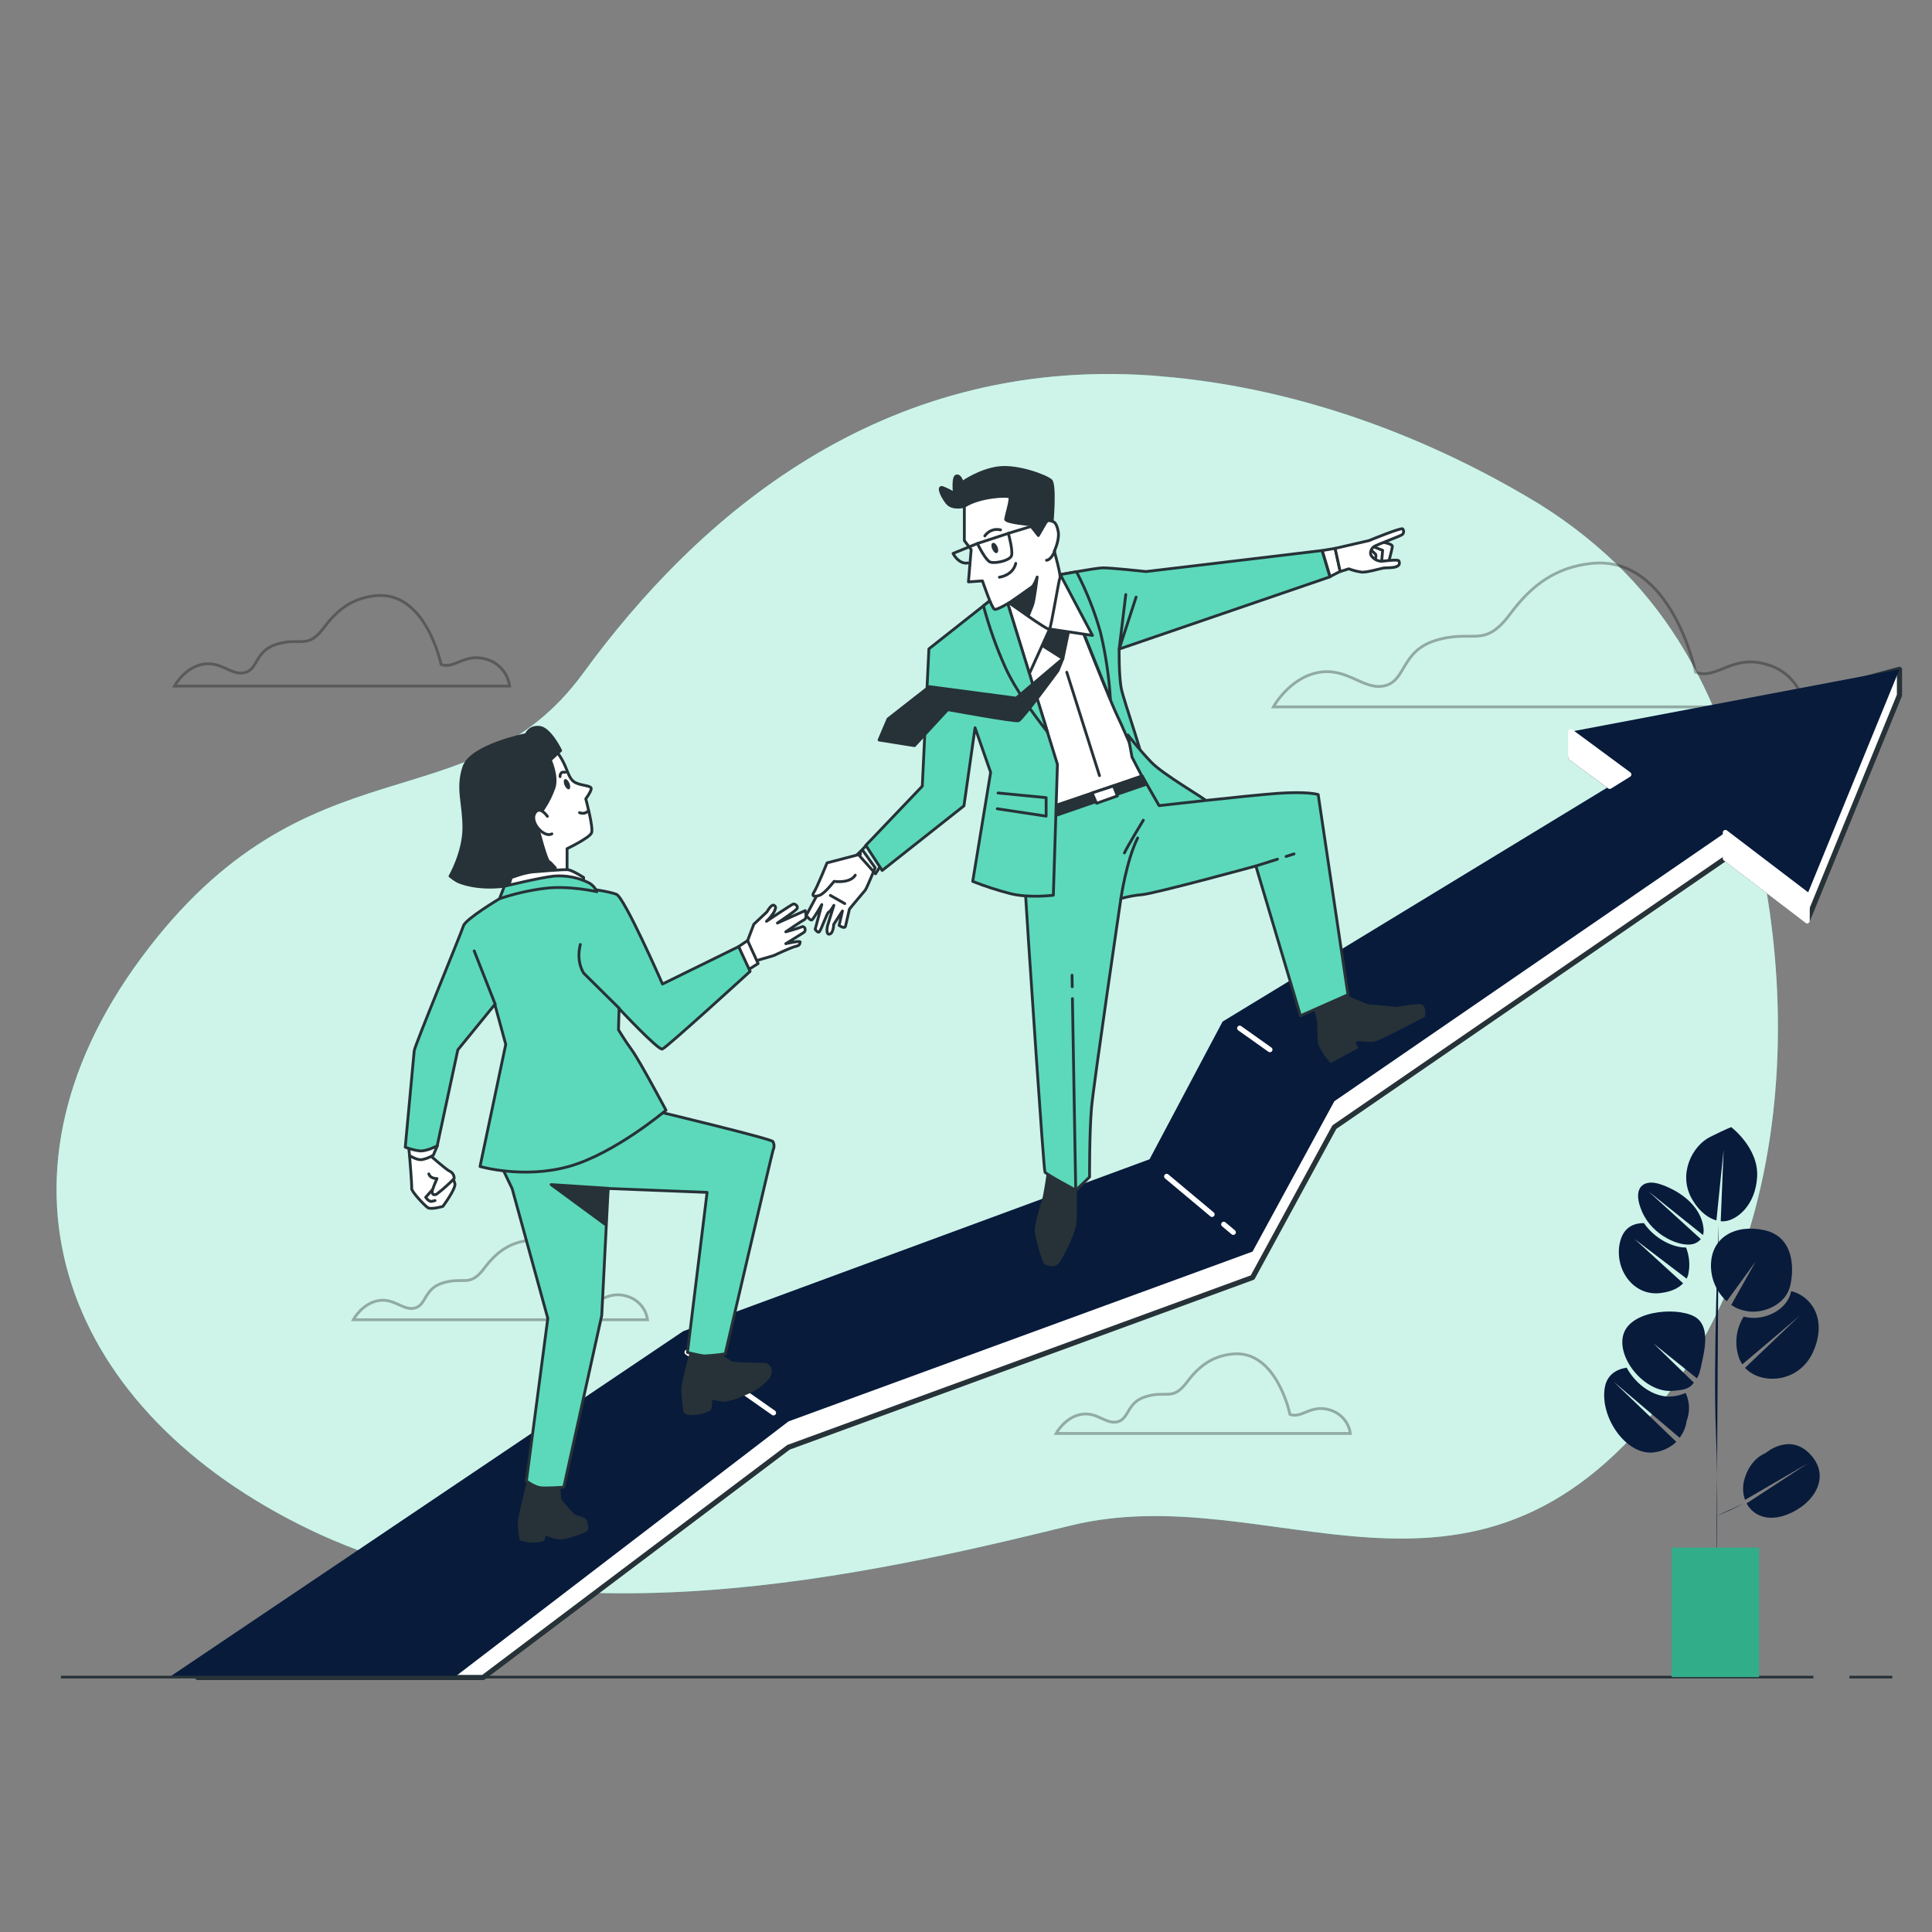 <svg xmlns="http://www.w3.org/2000/svg" xmlns:xlink="http://www.w3.org/1999/xlink" id="Layer_1" x="0px" y="0px" viewBox="0 0 992.1 992.1" style="enable-background:new 0 0 992.1 992.1;" xml:space="preserve"><rect x="0" y="0" width="992.1" height="992.1" fill="#808080" stroke="none"/><style type="text/css">	.st0{fill:#5CD9BA;}	.st1{opacity:0.7;fill:#FFFFFF;enable-background:new    ;}	.st2{opacity:0.3;fill:none;stroke:#000000;stroke-width:1.449;stroke-miterlimit:10;enable-background:new    ;}	.st3{fill:#FFFFFF;stroke:#263238;stroke-width:2.656;stroke-linecap:round;stroke-linejoin:round;}	.st4{fill:#081B3B;}	.st5{fill:#FFFFFF;stroke:#FFFFFF;stroke-width:2.656;stroke-linecap:round;stroke-linejoin:round;}	.st6{fill:#FFFFFF;stroke:#263238;stroke-width:1.449;stroke-linecap:round;stroke-linejoin:round;}	.st7{fill:none;stroke:#263238;stroke-width:1.449;stroke-linecap:round;stroke-linejoin:round;}	.st8{fill:#263238;stroke:#263238;stroke-width:1.449;stroke-linecap:round;stroke-linejoin:round;}	.st9{fill:#5CD9BA;stroke:#263238;stroke-width:1.449;stroke-linecap:round;stroke-linejoin:round;}	.st10{fill:#263238;}	.st11{fill:none;stroke:#263238;stroke-width:1.36;stroke-miterlimit:10;}	.st12{fill:none;}	.st13{fill:#31AD8A;}</style><g id="freepik--background-simple--inject-3">	<path class="st0" d="M829.6,289.2c-13.7-13.1-29-24.6-45.4-34.1c-53.6-31.5-113.5-53.4-175.3-60.6c-6-0.7-12-1.2-18-1.7  c-139.3-9.5-233.3,73.2-291.3,152.7s-141.5,30.8-227,146.3s-39.1,233.3,86.5,293.7c125.6,60.4,287.1,23.3,390.6-2.1  c103.5-25.4,204.8,62.6,303-62.6c73.7-93.9,73.6-235.3,33.1-342.9C872.3,342,854.4,313.1,829.6,289.2z"></path>	<path class="st1" d="M829.6,289.2c-13.7-13.1-29-24.6-45.4-34.1c-53.6-31.5-113.5-53.4-175.3-60.6c-6-0.7-12-1.2-18-1.7  c-139.3-9.5-233.3,73.2-291.3,152.7s-141.5,30.8-227,146.3s-39.1,233.3,86.5,293.7c125.6,60.4,287.1,23.3,390.6-2.1  c103.5-25.4,204.8,62.6,303-62.6c73.7-93.9,73.6-235.3,33.1-342.9C872.3,342,854.4,313.1,829.6,289.2z"></path></g><g id="freepik--Clouds--inject-3">	<path class="st2" d="M870.7,345.2c0,0-12.3-60-53.2-55.9c-18.6,1.9-31,11.2-41.8,25.7c-13.8,18.6-18.8,7.8-38.6,13.9  c-17.7,5.5-15,20.5-25.9,23.2s-19.1-9.5-34.1-6.8s-23.2,17.7-23.2,17.7h272.7c-1.5-10.4-9-18.9-19.1-21.7  C889.8,335.6,881.6,349.3,870.7,345.2z"></path>	<path class="st2" d="M226.5,341.2c0,0-7.8-37.9-33.6-35.3c-11.8,1.2-19.6,7.1-26.4,16.2c-8.7,11.7-11.9,4.9-24.4,8.7  c-11.2,3.4-9.5,12.9-16.4,14.6s-12-6-21.5-4.3s-14.6,11.2-14.6,11.2h172.1c-0.9-6.6-5.6-12-12-13.8  C238.5,335.2,233.4,343.8,226.5,341.2z"></path>	<path class="st2" d="M662.4,726.3c0,0-6.8-33.3-29.5-31c-10.3,1-17.2,6.2-23.2,14.2c-7.7,10.3-10.4,4.3-21.4,7.7  c-9.8,3-8.3,11.3-14.4,12.9c-6,1.5-10.6-5.3-18.8-3.8c-8.3,1.5-12.8,9.8-12.8,9.8h151.1c-0.8-5.8-5-10.5-10.6-12.1  C673,721,668.5,728.6,662.4,726.3z"></path>	<path class="st2" d="M301.5,667.9c0,0-6.8-33.2-29.5-31c-10.3,1-17.2,6.2-23.2,14.2c-7.7,10.3-10.4,4.3-21.4,7.7  c-9.8,3-8.3,11.3-14.4,12.9c-6,1.5-10.6-5.3-18.8-3.8c-8.3,1.5-12.8,9.8-12.8,9.8h151.1c-0.8-5.8-5-10.5-10.6-12.1  C312.1,662.6,307.6,670.1,301.5,667.9z"></path></g><g id="freepik--Arrow--inject-3">	<polygon class="st3" points="806.6,389 836.4,411.1 627.8,538 590.3,608.6 350.8,696.9 101.5,861.4 248.1,861.4 404.9,743.2   643.2,656 685.2,578.8 886,440.8 928,472.9 975.4,357 975.4,343.7  "></polygon>	<polygon class="st4" points="806.6,375.7 836.4,397.7 627.8,524.6 590.3,595.3 350.8,683.6 86.7,861.4 233.2,861.4 404.9,729.9   643.2,642.7 685.2,565.5 886,427.5 928,459.5 975.4,343.7  "></polygon>	<line class="st5" x1="628.4" y1="628.7" x2="633.3" y2="632.8"></line>	<line class="st5" x1="599.1" y1="604.1" x2="622.4" y2="623.6"></line>	<line class="st5" x1="636.6" y1="528" x2="652.1" y2="539"></line>	<line class="st5" x1="397.2" y1="725.5" x2="352.8" y2="694.4"></line>	<polygon class="st5" points="806.6,389 806.6,375.7 836.4,397.7 826.6,403.8  "></polygon>	<polygon class="st5" points="928,472.9 928,459.5 886,427.5 886,440.8  "></polygon></g><g id="freepik--character-2--inject-3">	<path class="st6" d="M422.7,453.8l-8.7,16.3c0,0,2.1,2.8,2.9,2.3c0.8-0.4,5.1-7.9,5.1-7.9l-3.4,12.7c0,0,1.4,2.2,2.2,1.2  c0.9-1,4-10,4.8-10.1c0.8-0.1,2.6-3.4,2.6-3.4l-3.2,10.3c0,0-1.2,4.8,0.9,4.5c2.1-0.3,2.2-5,2.2-5l4.5-6.9l-1.7,7.4  c0,0,2.9,2.1,3.3,0.3c0.4-1.8,2-8.7,2-8.7s7.2-8.7,8.1-9.7c0.8-1,5.1-11.5,5.1-11.5l-6.5-9.1L422.7,453.8z"></path>	<path class="st6" d="M441.9,438.6l-17.2,4.5c0,0-5.2,12.8-6.7,15c-1.5,2.2,0.3,2.6,3,1.6c2.7-1.1,7.3-7.1,7.3-7.1s8.2,1.2,10.9-3.2  "></path>	<line class="st7" x1="426.4" y1="459.8" x2="433.8" y2="464"></line>	<path class="st6" d="M547.6,297.2l35.8,91.4l3.2,9.9c0,0-34.5,14.4-41.6,15.5c-3.3,0.5-6.6,1.2-9.9,2.1L499,325.7l12.2-19.5  l29.3-12.2L547.6,297.2z"></path>	<line class="st7" x1="547.8" y1="345.2" x2="564.6" y2="398.3"></line>	<path class="st8" d="M538.4,600.5c-0.5,4.8-1.3,9.5-2.2,14.2c-1.1,4-4.6,15-4.1,17.9c0.5,2.9,3.3,15.2,5,16.1s4.3,1.1,5.7,0  s8.5-14.9,9.1-19.7c0.7-4.8,0.2-20.5,0.3-21.7S538.4,600.5,538.4,600.5z"></path>	<path class="st8" d="M689.4,510.9c0,0,11.6,5.4,13.1,5.5c1.5,0.1,14.8,1.4,14.8,1.4s11-2.1,12.7-1.2c1.7,0.9,1.1,5,1.1,5  s-22,11.7-25.2,12.5s-6.9-0.6-9,0l-2.1,0.6l1.8,3.2l-13.2,7.1c0,0-5.8-6.7-6-10.5s-0.4-10.5-0.4-10.5l-1.9-7.9L689.4,510.9z"></path>	<path class="st9" d="M544.5,295.1c0,0,24.6,62.9,29.3,72.6c4.7,9.7,8.8,21.4,12.4,24.4c3.6,3-9.3-32.1-10.5-39  c-1.2-6.9-1-19.8-1-19.8L683,296.2l-4.1-13.5l-90.4,10.8c0,0-18.4-2-22.3-1.9C562.4,291.7,544.5,295.1,544.5,295.1z"></path>	<path class="st9" d="M552.8,293.6c-4.4,0.8-8.2,1.4-8.2,1.4s17.2,43.9,25.6,64c-0.7-11.6-2.4-23-5.1-34.3  C562.1,313.9,557.9,303.5,552.8,293.6z"></path>	<polyline class="st7" points="578.1,305.3 574.7,333.3 583.4,306.6  "></polyline>	<polygon class="st6" points="679,282.7 685.6,281.6 688.2,293.4 683,296.1  "></polygon>	<path class="st6" d="M709.5,278.3c0,0,5.6,0.9,5.5,2.3c-0.1,1.3-2.1,8.7-2.1,8.7c-2.7,0.7-5.5,0.7-8.1,0c-3.5-1.2-4.7-3.8-3.8-6.2  S709.5,278.3,709.5,278.3z"></path>	<polyline class="st7" points="705.4,280.8 710,282.6 709.5,288.2  "></polyline>	<path class="st7" d="M703.7,282.1l2.7,2.5c0.2,0.7,0.2,1.4,0,2"></path>	<path class="st6" d="M685.6,281.6l17.4-4c0,0,16.7-6.9,17.3-6c0.7,0.9,0.6,2.2-0.2,2.9c-1,0.8-13.1,5.2-14.6,6.2  c-1.4,1-2.3,3.4-1.3,4.7c1.2,1.7,3.2,2.8,5.3,2.8c2.5-0.2,8.7-1.1,8.9-0.1c0.2,0.9,0.7,2.1-1.4,2.9s-5.5,0.4-7.1,0.8  c-1.6,0.3-8.1,2.2-10.6,2c-2.3-0.3-4.5-0.9-6.7-1.7l-4.4,1.4L685.6,281.6z"></path>	<path class="st9" d="M581.3,388.8c0,0,18.1,35.2,19.5,35.2c1.4,0,17.8-12.3,18.3-12.9c0.4-0.6-21.9-13.3-28.1-19.9  c-6.3-6.6-11.8-13.8-11.8-13.8L581.3,388.8z"></path>	<path class="st9" d="M586.5,398.5l8.7,15.2c0,0,45.5-5.2,60.9-6.3s20.8,0.6,20.8,0.6l15.3,102.8l-24.4,10.8l-22.9-76.9  c0,0-50.9,13.9-58.3,14.7c-3.7,0.3-7.4,1-11,2c0,0-14,95-15.1,107.5c-1.1,12.5-1,35.5-1,35.5l-7,6.8c0,0-15.2-8.1-15.9-9.3  s-8.4-117.8-8.4-117.8l-2.9-45.5l9.9-22.4L586.5,398.5z"></path>	<polygon class="st8" points="540.6,419.3 588.7,402.7 586.5,398.5 540,414.3  "></polygon>	<polygon class="st6" points="560.8,407.2 563.1,412.5 573.8,408.7 571.8,403.6  "></polygon>	<line class="st7" x1="550.6" y1="506.7" x2="550.5" y2="500.8"></line>	<line class="st7" x1="552.4" y1="611.2" x2="550.7" y2="512.8"></line>	<path class="st7" d="M575.6,461.4c0,0,2.8-19.5,8.6-31.1"></path>	<path class="st7" d="M587.1,421.2c0,0-8.4,13.8-9.7,16.8"></path>	<line class="st7" x1="660.4" y1="439.8" x2="664.5" y2="438.5"></line>	<line class="st7" x1="644.9" y1="444.7" x2="656" y2="441.2"></line>	<polygon class="st8" points="533.5,330.4 545.8,338.2 549.6,320.1 535.8,315.9  "></polygon>	<polygon class="st6" points="539,323 528.5,346.1 514.6,308.9 544.5,295.1 561,326.3  "></polygon>	<polygon class="st7" points="446.2,432.6 440.6,438.6 449.6,448.7 452.5,444.1  "></polygon>	<path class="st9" d="M511.2,306.2L477,333.2l-3.4,70.5l-29,30.4L453,447l42-33.2l5.7-40.1l8,22.9l-9.2,56  c6.3,2.5,12.8,4.6,19.4,6.3c9.6,2.4,22,0.8,22,0.8l2.1-67.2l-27-87.3L511.2,306.2z"></path>	<polyline class="st9" points="512.5,407.2 537.2,409.6 537.2,419.1 512.1,415.3  "></polyline>	<path class="st9" d="M516,305.1l-4.8,1.1l-6.2,4.9c2.9,10.8,6.6,21.3,11.2,31.5c5.2,11.6,15.2,25,21.7,33.3L516,305.1z"></path>	<path class="st8" d="M545.8,338.2l-24,20.3l-44.6-5.9L456,369.2l-4.6,10.8l18.2,2.9l17.1-18.5c0,0,34.4,6.3,36.3,5.7  c1.9-0.6,20.3-25.7,20.3-25.7L545.8,338.2z"></path>	<path class="st8" d="M495.2,260c0,0-6.2,1.8-9-1.9c-2.9-3.7-4.7-8.5-2.2-7.7c2.1,0.8,4.2,1.8,6.1,3.1c0,0-1-8.7,1.1-9.1  c2-0.4,2.9,3.4,2.9,3.4s8.9-6.4,18.8-7.6c9.9-1.2,24.6,4.4,26.8,6.6s0.7,21.9,0.3,23.3c-0.4,1.4-1.3,4.8-2.8,5.8  c-1.5,1-5.1,2.4-7,0.8c-1.9-1.6-1.7-3.9-5.1-4.5s-11.8-0.7-12.3-4.2c-0.6-3.5,3.1-9.8-0.3-9.8c-3.4,0-12.1,3-14.4,3.1  S495.2,260,495.2,260z"></path>	<path class="st6" d="M495.2,260v17.6l3.5,4.6l-1.4,16.6l7.2-0.5c0,0,4.8,14.2,6.2,14.6c1.4,0.4,7.5-3.4,7.5-3.4  s19.8,14.4,20.7,13.6c0.9-0.8,4.8-25.5,5.4-26.3c0.7-0.8-2.9-13.8-2.9-13.8s2.8-5.8,2-10.1c-0.8-4.3-2.2-4.8-2.2-4.8s-3-1.7-4,0  c-1,1.7-4,6.9-4,6.9l-4.4-5.6c0,0-12.6-1.1-12.4-2.8s2.9-10.4,2.1-11.3C517.7,254.2,502.8,254.9,495.2,260z"></path>	<path class="st10" d="M512.2,280.8c0.6,1.4,0.5,2.9-0.3,3.2c-0.7,0.3-1.8-0.7-2.4-2.1s-0.5-2.9,0.3-3.1  C510.6,278.5,511.6,279.4,512.2,280.8z"></path>	<path class="st7" d="M501.9,279.1c0,0,4.2,8.9,6.8,9.6c2.6,0.7,9.8-0.8,10.7-3.3c0.9-2.5-1.6-11.5-1.6-11.5L501.9,279.1z"></path>	<line class="st7" x1="517.7" y1="273.9" x2="537.4" y2="267.9"></line>	<path class="st7" d="M501.9,279.1l-12.5,5.1c0,0,2.8,5.7,7.6,4.9"></path>	<path class="st7" d="M513.2,296.4c0,0,6.9-0.8,8.4-7.1"></path>	<path class="st8" d="M518.3,309.5c0,0,10.4-7.2,11.7-8.2c1.3-1.1,2.6-5,2.6-5s-1.4,12-2.4,14.5c-1,2.5-2.1,5.3-2.1,5.3L518.3,309.5  z"></path>	<path class="st7" d="M541.6,283c0,0-1.6,4.4-4.2,4.7"></path>	<path class="st7" d="M505.7,275.2c1.8-2.6,5-3.9,8.1-3.1"></path></g><g id="freepik--character-1--inject-3">	<path class="st6" d="M383.9,483l3.2-8.4l6.7-6.3c0,0,2.3-4.2,3.7-3.4c1.4,0.9,0.6,1.8,0,3.4c-1.1,1.8-2.4,3.4-3.9,4.8  c0,0,13-8.7,13.8-8.9c0.7-0.2,2.9,1.2,1.7,2.6c-1.2,1.4-9.9,7.2-9.9,7.2l14.3-6.4c0,0,1.1,3.8-0.4,4.6c-1.6,0.8-9.6,6.3-9.6,6.3  s6.3-1.7,8.1-2.5s2.5,1.9,1.2,2.8c-1.3,0.9-9.3,5.8-9.3,5.8s7.8-1.8,7.4-0.8c-0.3,1-0.1,1.7-2.4,2.2s-11.2,4.7-11.2,4.7l-12.3,3.6  L383.9,483z"></path>	<polygon class="st6" points="379.4,486 383.9,483 389.3,494.8 382.9,498.8  "></polygon>	<path class="st6" d="M210.3,593.4c0,0,1.3,15.4,1.1,16.9s6.5,8.6,8.2,9.8c1.7,1.2,7.8-0.6,7.8-0.6s6.7-9,6.2-11.6  c-0.3-1.5-1.1-2.9-2.3-3.8l-8.3-7.8l-2.7-3.3L210.3,593.4z"></path>	<path class="st7" d="M222,611l-3.4,3.8c0,0,1.6,2.5,3.2,2.1l1.6-0.4l0,0"></path>	<path class="st6" d="M220.5,593c0,0,8.7,7.7,10.4,8.4c1.5,0.7,2.4,2.2,2.3,3.8c-2.7,2.8-5.6,5.4-8.7,7.8c-1.7,1.2-3.1,0.2-2.4-2  s2.3-5.8,2.3-5.8s-3.4,0.2-4.2-2.4"></path>	<path class="st6" d="M209.6,586.4l0.7,7c0,0,3.7,2.4,6.3,2.1c2.1-0.4,4.1-1.2,5.9-2.3l2.1-4.9L209.6,586.4z"></path>	<path class="st8" d="M355.5,692.3c0,0-4.9,17.5-4.9,21.1c0.2,3.9,0.5,7.7,1.1,11.5c0,0,1.4,1.4,5.1,1c2.6-0.2,5.2-1,7.5-2.2  c0.8-0.7,0.7-5.7,0.7-5.7s3.6,0.6,6.1,1c2.6,0.5,10.9-2.9,14.2-4.5s9.3-5.7,10.1-9s-1.4-4.8-2.4-4.9c-1-0.1-13.8-0.1-16.6-0.7  c-2.8-0.5-7.6-5.3-7.8-6.1S355.5,692.3,355.5,692.3z"></path>	<path class="st8" d="M286.9,762l0.6,8.1c0,0,5.8,7.5,7.6,8.4s5.6,1,5.9,3.4c0.3,2.4,1,3.5-0.9,4.3c-1.9,0.9-9.4,3.6-12.3,3.6  c-2.9,0-8.1-2.3-8.1-2.3l-0.8,3.1c-1.7,0.6-3.5,0.9-5.3,0.8c-2.1,0-4.2-0.4-6.1-1c0,0-1.2-6.6-0.7-10.1c0.6-3.6,2.9-13,2.9-13  l2-8.4L286.9,762z"></path>	<path class="st9" d="M256.4,596.6l6.6,13.8l18.3,66.6l-11,83.5c0,0,4.1,3.2,7.5,3.5c3.3,0.3,11.7-0.3,11.7-0.3l19.5-88.2l3.3-65.2  l50.8,2l-10.1,82.2c0,0,6.3,1.6,8.7,1.8c3.6-0.2,7.2-0.5,10.7-1.1c0,0,23.9-102.5,24.6-104.7c0.7-1.4,0.6-3-0.1-4.3  c-0.7-1.4-59-15.4-59-15.4S269.3,597.7,256.4,596.6z"></path>	<polygon class="st8" points="312.2,610.2 283,608.3 310.9,628.8  "></polygon>	<path class="st9" d="M256.5,461.5c0,0-17.4,10.4-18.5,13.9c-1.1,3.6-25.1,61.7-25.3,64.2c-0.2,2.4-4.6,49.5-4.6,49.5  c2.4,0.9,4.9,1.6,7.4,1.9c3.6,0.3,9-2.6,9-2.6l10.6-49.3l19-23.3l5.6,20.5L246.5,599c0,0,22.3,6.5,45.6,0  c23.4-6.5,49.9-28.9,49.9-28.9s-13.6-25.5-17.4-30.7s-7-10.6-7-10.6l0.3-10.9c0,0,20.1,21.5,22.2,20.8c2.2-0.7,45.1-39.9,45.1-39.9  l-5.9-12.7l-39.1,19.2c0,0-19.6-44.6-23.7-46.1s-13.2-2.7-13.2-2.7S275.4,449.7,256.5,461.5z"></path>	<path class="st6" d="M284.9,384.8c1.7,2,3.2,4.2,4.4,6.6c2.2,4.2,2.8,8.8,6.2,10.5c3.4,1.7,8.2,1.4,8.1,3.1  c-0.1,1.6-2.8,5.2-2.8,5.2s4,14.8,3,17.4c-0.9,2.6-12.6,8.2-12.6,8.2v13.3l-17.2,1.4c-2.9-7.3-5.3-14.8-7.1-22.5  c-2-9.7,7.5-15.3,7.2-26.7c-0.2-11.4,1.8-17.7,4.2-18.2S284.9,384.8,284.9,384.8z"></path>	<path class="st10" d="M292.4,402.2c0.6,1.4,0.5,2.9-0.2,3.1c-0.7,0.2-1.7-0.7-2.3-2.1s-0.5-2.9,0.2-3.1  C290.8,399.8,291.8,400.8,292.4,402.2z"></path>	<path class="st7" d="M287.6,398.8c0,0-0.2-2.9,2.6-2.2"></path>	<path class="st7" d="M302.2,416.3c-1.2,1.3-3,1.7-4.6,1"></path>	<path class="st8" d="M282.6,390.3c0,0,3.8,8.4,1.9,14.2c-1.3,3.7-3,7.2-5.2,10.5c0,0-3.8,5.6-3.2,9.2c0.6,3.6,4.5,17.2,5.6,18.1  l1.1,0.8l2.4,2.6c0,0-12.5,7.7-26.2,9.4c-13.7,1.7-22.7-1.7-24.5-2.8c-1.2-0.7-2.3-1.5-3.4-2.4c0,0,7-12,7.1-24.6  c0.1-12.6-3.7-20.3,0-31.4c3.7-11.1,32.1-16.7,32.1-16.7s1.3-4.2,6.7-3.7c5.4,0.5,10.9,11.9,10.9,11.9L282.6,390.3z"></path>	<path class="st6" d="M281.1,419.2c0,0-4.2-6.1-6.6-1.3c-2.3,4.8,5.1,12.5,8.9,10.3"></path>	<path class="st6" d="M275.3,447.6c0,0,13.8-1.2,16.2-1s8.2,4,8.2,4l-0.4,4.5c0,0-13.4-3.6-20.8-2.1c-7.4,1.5-18.1,4.8-18.1,4.8  l2.1-7.1C262.6,450.7,269.8,447.7,275.3,447.6z"></path>	<path class="st9" d="M256.5,461.5l2.5-6.4c0,0,18.2-4.4,25.3-5.2c6.2-0.5,12.4,0.6,18,3.4c1.9,1,3.3,2.6,4.2,4.6  c0,0-14.3-3.3-26.9-1.7C271.6,457.2,264,459,256.5,461.5z"></path>	<path class="st7" d="M318,517.8l-18.2-18c0,0-4.1-5.5-1.8-14.8"></path>	<line class="st7" x1="254.3" y1="515.7" x2="243.5" y2="488.3"></line></g><g id="freepik--Floor--inject-2_1_">	<line class="st11" x1="949.7" y1="861.2" x2="971.7" y2="861.2"></line>	<line class="st11" x1="31.3" y1="861.2" x2="931.2" y2="861.2"></line></g><g id="freepik--Plants--inject-2">	<path class="st4" d="M881.4,806.5c0,0,1.1-39-0.3-72.5c-1.4-33.5,1.4-105.4,1.4-105.4"></path>	<line class="st12" x1="881.9" y1="670.9" x2="866.7" y2="658.9"></line>	<line class="st12" x1="881.7" y1="679.1" x2="887.1" y2="670.3"></line>	<line class="st12" x1="880.5" y1="713.8" x2="894" y2="702.6"></line>	<line class="st12" x1="882.5" y1="643.3" x2="875.4" y2="636.8"></line>	<line class="st12" x1="880.4" y1="719.9" x2="871.4" y2="710.3"></line>	<line class="st12" x1="881.2" y1="757.5" x2="862.5" y2="740.5"></line>	<path class="st4" d="M881.6,778.4c4.7-1.8,9.3-4,13.8-6.4"></path>	<path class="st4" d="M871.4,676.9c-7.5-5.8-32.5-4.8-37.4,7.3c-4.9,12.1,10.4,31.5,25.2,30c5.8-0.5,8.3-1,10.6-4.2l0,0l-20.7-20.1  l22.3,17.9c0.7-1.2,1.2-2.4,1.5-3.7c0.3-0.9,0.5-1.9,0.7-2.9C875.1,694.2,878.3,682.3,871.4,676.9z"></path>	<path class="st4" d="M919.8,663c0,0.1,0,0.3-0.1,0.4c-2,8.9-12.2,14-20.8,13.3c-1.2-0.1-2.4-0.3-3.5-0.6  c-4.1,6.5-4.9,14.5-2.2,21.7c0.4,1,0.9,1.9,1.5,2.8c2.6-2.1,29.6-25.1,29.6-25.1l-28.2,26.9c8.4,9.1,28.4,7.8,35.3-9  C938.4,676.6,929.6,665.4,919.8,663z"></path>	<path class="st4" d="M906,631.7c-14.6-3.2-27.6,3.4-27.4,18.6c0.1,6.8,3,13.3,8.1,17.9l14.9-20.5L889,670.1c1.2,0.8,2.4,1.5,3.7,2  c1.9,0.7,3.8,1.2,5.8,1.4c8.6,0.7,18.8-4.3,20.8-13.3C921.6,650.1,920.6,634.9,906,631.7z"></path>	<path class="st4" d="M889,578.8c0,0-1.5,0.4-10.8,5s-16.7,19.3-9.3,32c4.2,7.2,9,9.9,12.5,10.9l3.7-36.3l-1.5,36.7  c0.7,0.1,1.4,0.1,2.1,0c6.1-0.6,15.7-7.9,16.6-22.7C903.2,589.5,889,578.8,889,578.8z"></path>	<path class="st4" d="M846.4,611.7l28.1,22.5c0.3-1,0.4-2.1,0.3-3.2c-1.3-12.9-14.1-20.3-22.6-23s-14.4,2.1-8.9,14.4  c5.4,12.3,19.8,18.2,26.2,16.4c1.5-0.4,2.9-1.3,3.9-2.5L846.4,611.7z"></path>	<path class="st4" d="M865.8,640.6c-6.1,0.2-15.9-4.1-21.6-12.5c-5.9-0.1-10.8,2.7-12.4,10.1c-2.9,13.4,6.8,27.5,20.8,25.8  c6.1-0.7,9.6-2.8,11.7-5l-25-22.8l26.8,20.4c0.5-1,0.9-2,1-3.1C867.9,649.2,867.4,644.7,865.8,640.6z"></path>	<path class="st4" d="M865.6,715.3c-2.3,1-4.7,1.6-7.2,1.8c-9.2,0.7-18.5-6.3-23.1-14.8c-5.6,0.9-10.1,3.9-11.2,10.1  c-2.8,15.7,11.8,36.4,26.5,33.2c3.8-0.7,7.4-2.5,10.2-5.2l-32.2-30.9l33.9,28.8c1.9-2.5,3.2-5.5,3.6-8.6  C867.9,724.9,867.7,719.8,865.6,715.3z"></path>	<path class="st4" d="M930.2,747.5c-10.8-12.5-23.6-1.3-23.6-1.3s-7.9,2.6-10.9,13.7c-0.9,3.4-0.8,7,0.4,10.3l32.5-18.9L896.9,772  c3,5.6,9.4,9,18.2,6.6C929.4,774.5,941,760,930.2,747.5z"></path>	<rect x="858.4" y="794.7" class="st13" width="44.9" height="66.5"></rect></g></svg>